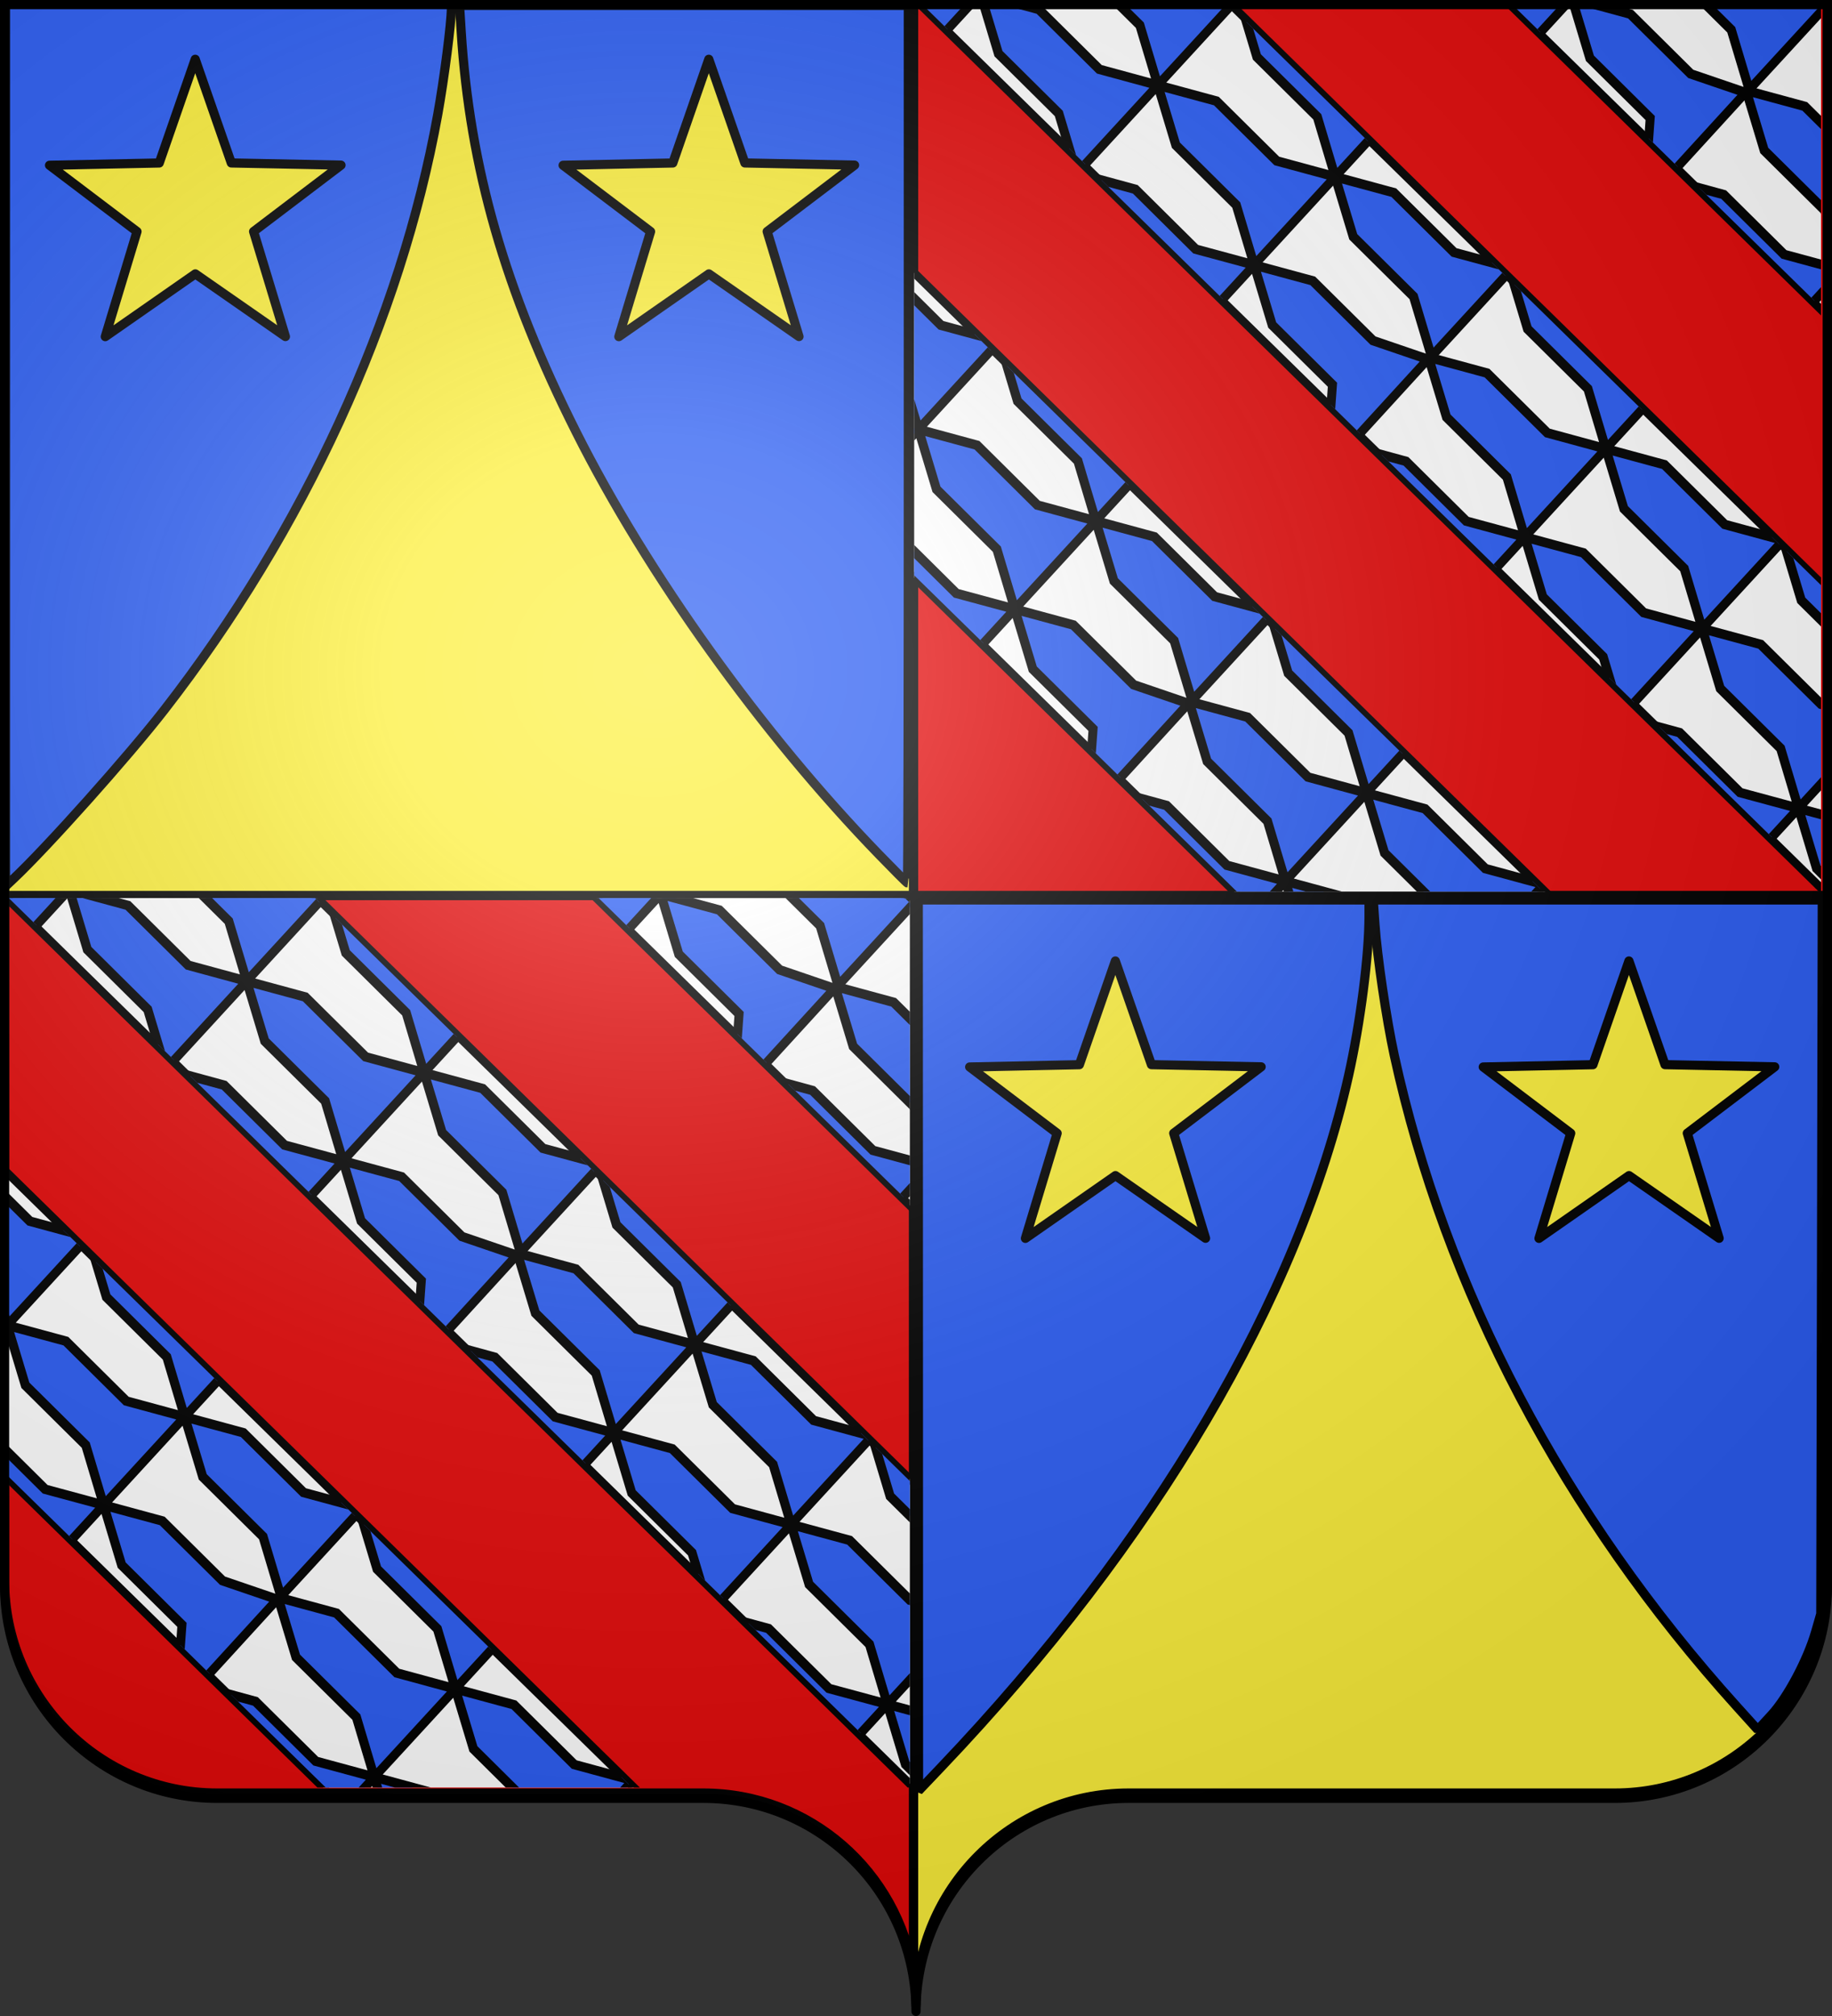 <?xml version="1.0" encoding="UTF-8" standalone="no"?>
<svg
   xmlns:dc="http://purl.org/dc/elements/1.1/"
   xmlns:cc="http://creativecommons.org/ns#"
   xmlns:rdf="http://www.w3.org/1999/02/22-rdf-syntax-ns#"
   xmlns:svg="http://www.w3.org/2000/svg"
   xmlns="http://www.w3.org/2000/svg"
   xmlns:xlink="http://www.w3.org/1999/xlink"
   xmlns:sodipodi="http://sodipodi.sourceforge.net/DTD/sodipodi-0.dtd"
   xmlns:inkscape="http://www.inkscape.org/namespaces/inkscape"
   height="660"
   width="600"
   version="1.0"
   id="svg2"
   sodipodi:version="0.32"
   inkscape:version="0.48.1 r9760"
   sodipodi:docname="Blason_Épagne-Épagnette.svg"
   inkscape:output_extension="org.inkscape.output.svg.inkscape">
  <rect width="100%" height="100%" fill="#333333" stroke="none"/>
  <sodipodi:namedview
     inkscape:window-height="681"
     inkscape:window-width="1280"
     inkscape:pageshadow="2"
     inkscape:pageopacity="0.0"
     guidetolerance="10.0"
     gridtolerance="10.0"
     objecttolerance="10.0"
     borderopacity="1.0"
     bordercolor="#666666"
     pagecolor="#ffffff"
     id="base"
     showgrid="false"
     height="660px"
     inkscape:zoom="0.69966419"
     inkscape:cx="300.00005"
     inkscape:cy="330.87302"
     inkscape:window-x="0"
     inkscape:window-y="0"
     inkscape:current-layer="layer1"
     showguides="true"
     inkscape:guide-bbox="true"
     inkscape:window-maximized="0">
    <sodipodi:guide
       orientation="1,0"
       position="150,478.571"
       id="guide5389" />
  </sodipodi:namedview>
  <desc
     id="desc4">Flag of Canton of Valais (Wallis)</desc>
  <defs
     id="defs6">
    <linearGradient
       id="linearGradient2893">
      <stop
         style="stop-color:white;stop-opacity:0.314;"
         offset="0"
         id="stop2895" />
      <stop
         id="stop2897"
         offset="0.19"
         style="stop-color:white;stop-opacity:0.251;" />
      <stop
         style="stop-color:#6b6b6b;stop-opacity:0.125;"
         offset="0.6"
         id="stop2901" />
      <stop
         style="stop-color:black;stop-opacity:0.125;"
         offset="1"
         id="stop2899" />
    </linearGradient>
    <radialGradient
       inkscape:collect="always"
       xlink:href="#linearGradient2893"
       id="radialGradient11919"
       gradientUnits="userSpaceOnUse"
       gradientTransform="matrix(1.551,0,0,1.35,-228.394,-50.764)"
       cx="285.186"
       cy="200.448"
       fx="285.186"
       fy="200.448"
       r="300" />
    <clipPath
       id="clipPath8180-5"
       clipPathUnits="userSpaceOnUse">
      <g
         style="fill:none;display:inline"
         id="g8182-8"
         transform="matrix(-1,-0.008,-0.008,1,600.375,10.986)">
        <g
           id="g8184-9"
           style="fill:none">
          <path
             d="M 396.783,-38.007 387.025,608.745 c -42.089,1.64 -88.165,-1.777 -134.723,-14.364 l 9.64,-638.931 66.185,-64.217 68.657,70.76 z"
             style="fill:none;stroke:#000000;stroke-width:3;stroke-linecap:butt;stroke-linejoin:miter;stroke-miterlimit:4;stroke-opacity:1;stroke-dasharray:none"
             id="path8186-9"
             inkscape:connector-curvature="0" />
        </g>
      </g>
    </clipPath>
    <clipPath
       clipPathUnits="userSpaceOnUse"
       id="clipPath8791">
      <rect
         y="197.342"
         x="829.226"
         height="294.718"
         width="296.994"
         id="rect8793"
         style="fill:none;stroke:#000000;stroke-width:2.995;stroke-linecap:round;stroke-linejoin:round;stroke-miterlimit:4;stroke-opacity:1;stroke-dasharray:none" />
    </clipPath>
  </defs>
  <g
     inkscape:groupmode="layer"
     id="layer1"
     inkscape:label="Fond écu">
    <path
       style="fill:#e20909;fill-opacity:1;fill-rule:nonzero;stroke:#000000;stroke-width:3;stroke-linecap:round;stroke-linejoin:round;stroke-miterlimit:4;stroke-opacity:1;stroke-dashoffset:0"
       d="m 1.5,293.16 0,224.094 c 0,38.504 31.209,69.75 69.656,69.75 38.447,-3e-5 120.741,0 159.188,0 34.928,-3e-5 63.869,25.784 68.875,59.375 l 0,-353.219 -297.719,0 z"
       id="path2014"
       inkscape:connector-curvature="0" />
    <path
       style="fill:#fcef3c;fill-opacity:1;fill-rule:nonzero;stroke:#000000;stroke-width:3;stroke-linecap:round;stroke-linejoin:round;stroke-miterlimit:4;stroke-opacity:1;stroke-dasharray:none;stroke-dashoffset:0"
       d="m 299.219,293.16 0,353.219 c 0.504,3.384 0.781,6.851 0.781,10.375 -10e-6,-38.504 31.209,-69.75 69.656,-69.75 38.447,-3e-5 120.741,0 159.188,0 38.447,-3e-5 69.656,-31.246 69.656,-69.75 l 0,-224.094 -299.281,0 z"
       id="path2420"
       inkscape:connector-curvature="0" />
    <path
       style="fill:#fcef3c;fill-opacity:1;fill-rule:nonzero;stroke:#000000;stroke-width:3;stroke-linecap:round;stroke-linejoin:round;stroke-miterlimit:4;stroke-opacity:1;stroke-dashoffset:0"
       d="m 1.5,-0.246 0,293.406 297.719,0 0,-293.406 -297.719,0 z"
       id="path2187"
       inkscape:connector-curvature="0" />
    <path
       style="fill:#e20909;fill-opacity:1;fill-rule:evenodd;stroke:#000000;stroke-width:3;stroke-linecap:butt;stroke-linejoin:miter;stroke-opacity:1"
       d="m 299.219,-0.246 0,293.406 299.281,0 0,-293.406 -299.281,0 z"
       id="path2195"
       inkscape:connector-curvature="0" />
    <path
       style="fill:#2b5df2;fill-opacity:1;fill-rule:nonzero;stroke:#000000;stroke-width:3;stroke-linecap:round;stroke-linejoin:bevel;stroke-miterlimit:4;stroke-opacity:1;stroke-dasharray:none;stroke-dashoffset:0"
       d="M 287.874,279.746 C 249.497,240.142 212.195,188.132 188.721,141.498 165.402,95.171 153.844,54.924 151.044,10.304 l -0.535,-8.532 73.489,0 73.489,0 0,143.651 c 0,79.008 -0.129,143.651 -0.287,143.651 -0.158,0 -4.354,-4.197 -9.325,-9.327 l 10e-6,-2e-5 z"
       id="path5397"
       inkscape:connector-curvature="0" />
    <path
       style="fill:#2b5df2;fill-opacity:1;fill-rule:nonzero;stroke:#000000;stroke-width:3;stroke-linecap:round;stroke-linejoin:bevel;stroke-miterlimit:4;stroke-opacity:1;stroke-dasharray:none;stroke-dashoffset:0"
       d="m 300.789,440.462 -0.039,-145.833 73.81,0 73.81,0 -6.7e-4,5.357 c -0.002,12.92 -2.813,34.794 -6.71,52.209 -16.241,72.576 -63.663,153.051 -133.274,226.164 l -7.556,7.936 -0.039,-145.833 z"
       id="path5399"
       inkscape:connector-curvature="0" />
    <path
       style="fill:#2b5df2;fill-opacity:1;fill-rule:nonzero;stroke:#000000;stroke-width:3;stroke-linecap:round;stroke-linejoin:bevel;stroke-miterlimit:4;stroke-opacity:1;stroke-dasharray:none;stroke-dashoffset:0"
       d="m 568.954,558.834 c -56.797,-62.886 -95.616,-136.637 -112.329,-213.412 -2.538,-11.661 -5.573,-32.193 -6.305,-42.659 l -0.569,-8.135 73.533,0 73.533,0 -0.242,116.865 -0.242,116.865 -1.717,5.952 c -2.622,9.091 -9.151,21.366 -14.398,27.071 l -4.522,4.916 -6.742,-7.465 z"
       id="path5401"
       inkscape:connector-curvature="0" />
    <path
       style="fill:#2b5df2;fill-opacity:1;fill-rule:nonzero;stroke:#000000;stroke-width:3;stroke-linecap:round;stroke-linejoin:bevel;stroke-miterlimit:4;stroke-opacity:1;stroke-dasharray:none;stroke-dashoffset:0"
       d="m 1.794,145.174 0,-144.99 73.016,0 73.016,0 0,2.584 c 0,4.733 -2.355,23.065 -4.46,34.717 C 131.256,104.526 99.522,173.595 53.822,232.381 41.9,247.717 15.421,277.35 4.273,287.833 l -2.479,2.331 0,-144.99 z"
       id="path5395"
       inkscape:connector-curvature="0" />
  </g>
  <g
     inkscape:groupmode="layer"
     id="layer2"
     inkscape:label="Meubles">
    <path
       sodipodi:type="star"
       style="fill:#fcef3c;stroke:#000000;stroke-width:3;stroke-linecap:round;stroke-linejoin:round;stroke-miterlimit:4;stroke-opacity:1;stroke-dasharray:none"
       id="path3107"
       sodipodi:sides="5"
       sodipodi:cx="-30.75028"
       sodipodi:cy="20.394169"
       sodipodi:r1="50.189884"
       sodipodi:r2="20.073055"
       sodipodi:arg1="0.94200004"
       sodipodi:arg2="1.5703186"
       inkscape:flatsided="false"
       inkscape:rounded="0"
       inkscape:randomized="0"
       d="M -1.23,60.985 -30.741,40.467 -60.232,61.013 -49.838,26.606 -78.491,4.907 -42.557,4.16 -30.774,-29.796 -18.959,4.149 16.976,4.862 -11.657,26.588 z"
       inkscape:transform-center-x="0.0074097646"
       inkscape:transform-center-y="-4.7856598"
       transform="translate(94.711,49.2)" />
    <use
       x="0"
       y="0"
       xlink:href="#path3107"
       inkscape:transform-center-x="0.0074097646"
       inkscape:transform-center-y="-4.7856598"
       id="use3109"
       transform="translate(168.2,0)"
       width="600"
       height="660"
       style="stroke:#000000;stroke-opacity:1;stroke-width:3;stroke-miterlimit:4;stroke-dasharray:none" />
    <use
       x="0"
       y="0"
       xlink:href="#path3107"
       inkscape:transform-center-x="0.0074097646"
       inkscape:transform-center-y="-4.7856598"
       id="use3111"
       transform="translate(301.353,295.203)"
       width="600"
       height="660"
       style="stroke:#000000;stroke-opacity:1;stroke-width:3;stroke-miterlimit:4;stroke-dasharray:none" />
    <use
       x="0"
       y="0"
       xlink:href="#use3109"
       inkscape:transform-center-x="0.0074097646"
       inkscape:transform-center-y="-4.7856598"
       id="use3113"
       transform="translate(301.353,295.203)"
       width="600"
       height="660"
       style="stroke:#000000;stroke-opacity:1;stroke-width:3;stroke-miterlimit:4;stroke-dasharray:none" />
    <g
       id="g8775"
       clip-path="url(#clipPath8791)"
       transform="matrix(1,0,0,0.988,-529.824,-194.261)"
       style="stroke:#000000;stroke-opacity:1;stroke-width:3.019;stroke-miterlimit:4;stroke-dasharray:none">
      <g
         transform="matrix(0.581,0.063,0.061,0.605,804.606,120.327)"
         id="g8750"
         style="stroke:#000000;stroke-opacity:1;stroke-width:5.119;stroke-miterlimit:4;stroke-dasharray:none">
        <g
           style="fill:#e20909;display:inline;stroke:#000000;stroke-opacity:1;stroke-width:5.119;stroke-miterlimit:4;stroke-dasharray:none"
           id="layer3-9"
           transform="matrix(-0.697,0.717,0.717,0.697,333.697,-135.418)">
          <g
             id="g5810"
             style="fill:#e20909;stroke:#000000;stroke-opacity:1;stroke-width:5.119;stroke-miterlimit:4;stroke-dasharray:none">
            <path
               d="M 396.783,-38.007 387.025,608.745 c -42.089,1.64 -88.165,-1.777 -134.723,-14.364 l 9.64,-638.931 66.185,-64.217 68.657,70.76 z"
               style="fill:#ffffff;fill-opacity:1;fill-rule:evenodd;stroke:#000000;stroke-width:5.119;stroke-linecap:butt;stroke-linejoin:miter;stroke-miterlimit:4;stroke-opacity:1;stroke-dasharray:none"
               id="path2855"
               inkscape:connector-curvature="0" />
          </g>
        </g>
        <g
           id="g8151"
           transform="matrix(0.681,-0.712,0.722,0.69,-86.459,288.009)"
           clip-path="url(#clipPath8180-5)"
           style="stroke:#000000;stroke-opacity:1;stroke-width:5.159;stroke-miterlimit:4;stroke-dasharray:none">
          <g
             transform="matrix(0.825,0,0,0.626,-171.74,-50.166)"
             id="g8140"
             style="stroke:#000000;stroke-opacity:1;stroke-width:7.179;stroke-miterlimit:4;stroke-dasharray:none">
            <g
               transform="translate(314.286,30)"
               id="layer3-8"
               inkscape:label="Fond écu"
               style="display:inline;stroke:#000000;stroke-opacity:1;stroke-width:7.179;stroke-miterlimit:4;stroke-dasharray:none">
              <path
                 sodipodi:nodetypes="cccccccccccccccccccccccccccccccccccccccccccccccccccccccccccccccccccccccccccccccccccccc"
                 inkscape:connector-curvature="0"
                 id="path3164"
                 d="m 131.436,-115.502 -21.768,41.352 0,68.4 -22.055,41.849 0,1.491 90.571,0 -22.839,-43.34 0,-68.4 -21.691,-41.352 z m 46.749,153.092 91.336,0 -22.801,-43.34 0,-68.4 -21.768,-41.352 -2.181,0 -21.71,41.352 0,68.4 z m 0,0 -22.839,43.411 0,68.364 -22.801,43.34 91.317,0 -22.801,-43.34 0,-68.364 z m 45.678,155.115 91.355,0 -22.82,-43.34 0,-68.364 -22.877,-43.411 -22.801,43.411 0,68.364 z m 0,0 -22.801,43.375 0,68.471 -22.877,43.269 91.336,0 -22.801,-43.269 0,-68.471 z m 45.658,155.115 91.393,0 -22.877,-43.269 0,-68.471 -22.82,-43.375 -22.82,43.375 0,68.471 z m 0,0 -22.801,43.411 0,68.329 -22.858,43.304 91.355,0 -22.82,-43.304 0,-68.329 z m 109.04,-310.23 -40.523,-43.34 0,-68.4 -21.729,-41.352 -2.181,0 -21.729,41.352 0,68.4 -22.877,43.34 z m -158.205,464.649 -19.294,-42.679 0,-68.329 -22.877,-43.411 -22.839,43.411 0,68.329 -22.685,19.631 c 1.38,15.484 -0.845,13.425 0.315,23.276 z m -42.171,-154.419 -22.839,-43.269 0,-68.471 -22.801,-43.375 -22.877,43.375 0,68.471 -9.124,17.286 c 1.702,8.874 3.558,17.533 5.528,25.983 z"
                 style="fill:#2b5df2;fill-opacity:1;fill-rule:evenodd;stroke:#000000;stroke-width:7.179;stroke-linecap:butt;stroke-linejoin:miter;stroke-miterlimit:4;stroke-opacity:1;stroke-dasharray:none;display:inline" />
              <path
                 style="fill:#2b5df2;fill-opacity:1;fill-rule:evenodd;stroke:#000000;stroke-width:7.179;stroke-linecap:butt;stroke-linejoin:miter;stroke-miterlimit:4;stroke-opacity:1;stroke-dasharray:none;display:inline"
                 d="m 129.419,503.538 -21.768,41.352 0,68.4 -22.055,41.849 0,1.491 90.571,0 -22.839,-43.34 0,-68.4 -21.691,-41.352 z m 46.749,153.092 91.336,0 -22.801,-43.34 0,-68.4 -21.768,-41.352 -2.181,0 -21.71,41.352 0,68.4 z m 0,0 -22.839,43.411 0,68.364 -22.801,43.34 91.317,0 -22.801,-43.34 0,-68.364 z m 45.678,155.115 91.355,0 -22.82,-43.34 0,-68.364 -22.877,-43.411 -22.801,43.411 0,68.364 z m 0,0 -22.801,43.375 0,68.471 -22.877,43.269 91.336,0 -22.801,-43.269 0,-68.471 z m 45.658,155.115 91.393,0 -22.877,-43.269 0,-68.471 -22.82,-43.375 -22.82,43.375 0,68.471 z m 0,0 -22.801,43.411 0,68.329 -22.858,43.304 91.355,0 -22.82,-43.304 0,-68.329 z m 109.04,-310.23 -40.523,-43.34 0,-68.4 -21.729,-41.352 -2.181,0 -21.729,41.352 0,68.4 -22.877,43.34 z m -158.205,464.649 -19.294,-42.679 0,-68.329 -22.877,-43.411 -22.839,43.411 0,68.329 -22.685,19.631 c 1.38,15.484 -0.845,13.425 0.315,23.276 z m -42.171,-154.419 -22.839,-43.269 0,-68.471 -22.801,-43.375 -22.877,43.375 0,68.471 -9.124,17.286 c 1.702,8.874 3.558,17.533 5.528,25.983 z"
                 id="path8149"
                 inkscape:connector-curvature="0"
                 sodipodi:nodetypes="cccccccccccccccccccccccccccccccccccccccccccccccccccccccccccccccccccccccccccccccccccccc" />
            </g>
            <g
               id="layer2-3"
               inkscape:label="Reflet final"
               style="display:inline;stroke:#000000;stroke-opacity:1;stroke-width:7.179;stroke-miterlimit:4;stroke-dasharray:none" />
          </g>
        </g>
      </g>
      <use
         height="660"
         width="600"
         transform="translate(104.06,-88.38)"
         id="use8771"
         xlink:href="#g8750"
         y="0"
         x="0"
         style="stroke:#000000;stroke-opacity:1;stroke-width:3.019;stroke-miterlimit:4;stroke-dasharray:none" />
      <use
         height="660"
         width="600"
         transform="translate(-182.462,202.419)"
         id="use8773"
         xlink:href="#use8771"
         y="0"
         x="0"
         style="stroke:#000000;stroke-opacity:1;stroke-width:3.019;stroke-miterlimit:4;stroke-dasharray:none" />
    </g>
    <use
       x="0"
       y="0"
       xlink:href="#g8775"
       id="use8795"
       transform="translate(-298.403,293.31)"
       width="600"
       height="660"
       style="stroke:#000000;stroke-opacity:1;stroke-width:3;stroke-miterlimit:4;stroke-dasharray:none" />
  </g>
  <g
     inkscape:groupmode="layer"
     id="layer3"
     inkscape:label="Reflet final"
     sodipodi:insensitive="true">
    <path
       id="path2875"
       style="fill:url(#radialGradient11919);fill-opacity:1;fill-rule:evenodd;stroke:none"
       d="M 1,2 1,519.491 c 0,38.504 31.203,69.755 69.65,69.755 38.447,0 120.753,0 159.2,0 38.447,-10e-5 69.65,31.25 69.65,69.754 0,-38.504 31.203,-69.754 69.65,-69.754 38.447,-10e-5 120.753,0 159.2,0 38.447,0 69.65,-31.25 69.65,-69.755 l 0,-517.491 -597,0 z"
       inkscape:connector-curvature="0" />
  </g>
  <g
     inkscape:groupmode="layer"
     id="layer4"
     inkscape:label="Contour final"
     sodipodi:insensitive="true">
    <path
       id="path1572"
       style="fill:none;fill-opacity:1;fill-rule:nonzero;stroke:black;stroke-width:3;stroke-linecap:round;stroke-linejoin:round;stroke-miterlimit:4;stroke-dasharray:none;stroke-dashoffset:0;stroke-opacity:1"
       d="M 300,658.5 C 300,619.996 331.203,588.746 369.65,588.746 C 408.097,588.746 490.403,588.746 528.85,588.746 C 567.297,588.746 598.5,557.497 598.5,518.993 L 598.5,1.5 L 1.5,1.5 L 1.5,518.993 C 1.5,557.497 32.703,588.746 71.15,588.746 C 109.597,588.746 191.903,588.746 230.35,588.746 C 268.797,588.746 300,619.996 300,658.5 z "
       sodipodi:nodetypes="cssccccssc" />
  </g>
</svg>
